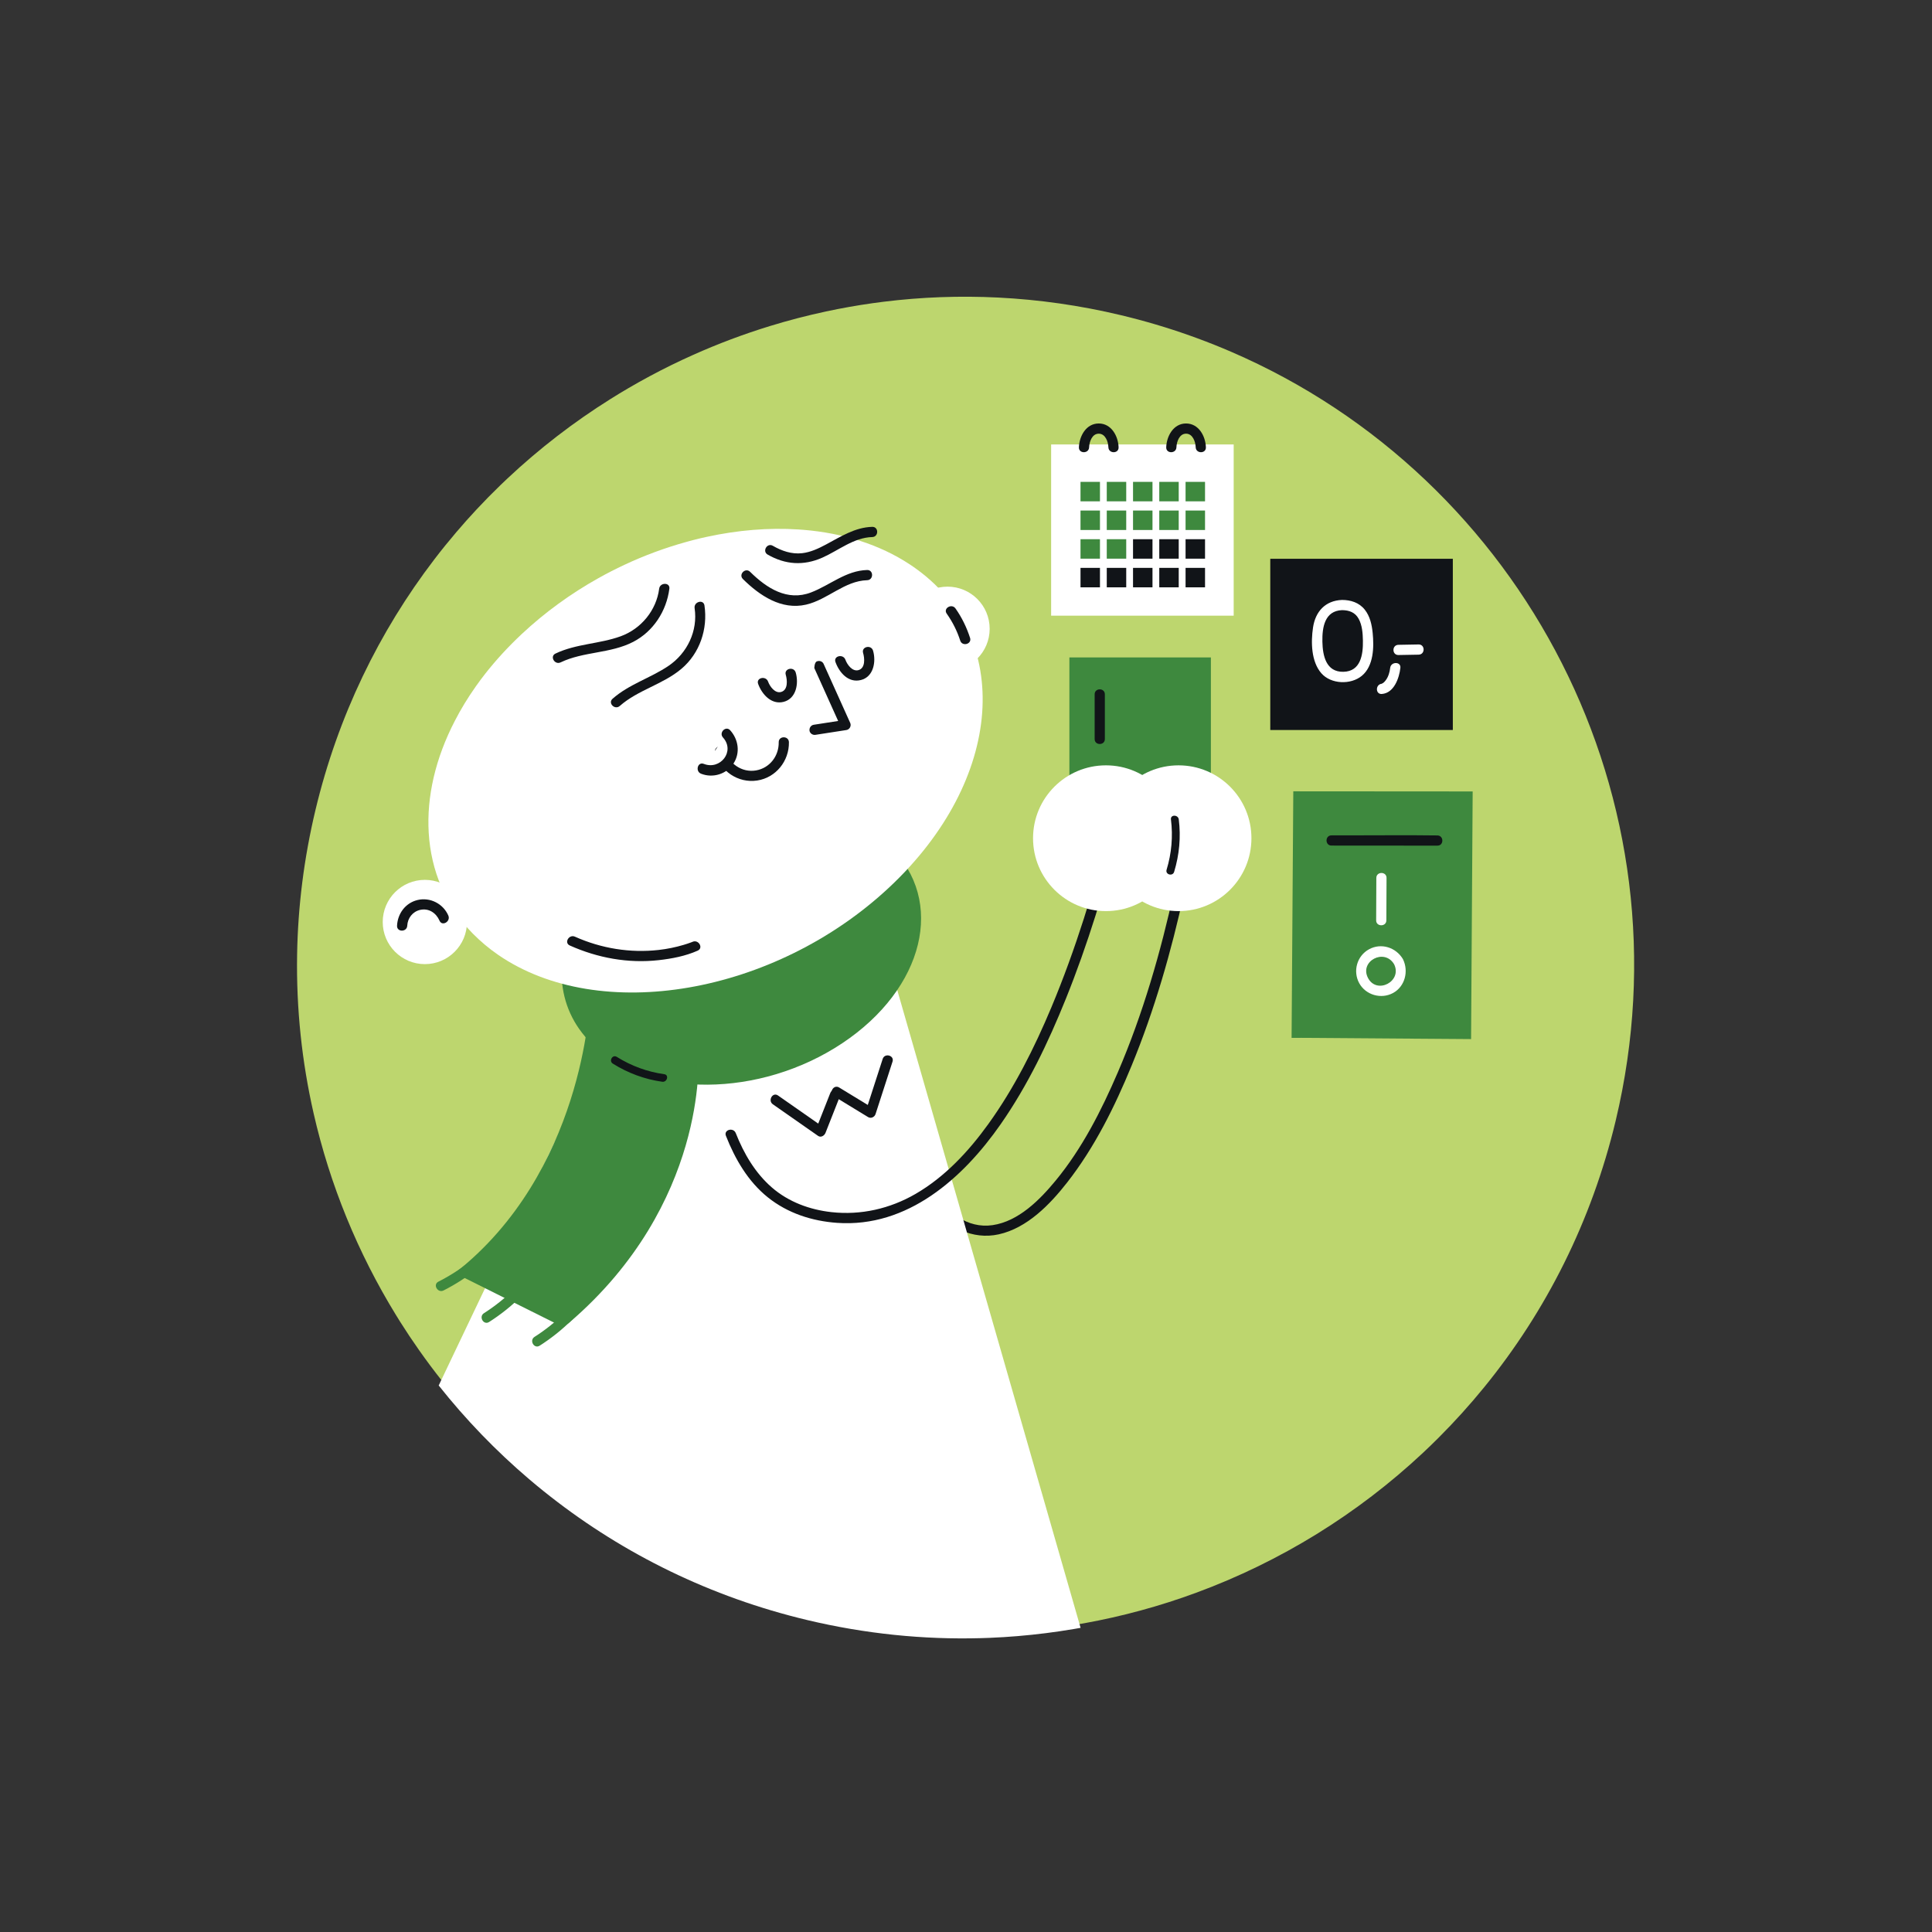 <?xml version="1.0" encoding="UTF-8"?>
<svg id="Layer_7" width="601.09mm" height="601.09mm" viewBox="0 0 1703.9 1703.9" xmlns="http://www.w3.org/2000/svg">
 <rect x="0" y="0" width="1703.9" height="1703.9" fill="#333333" stroke="none"/>
 <defs>
  <style>.cls-1{fill:#fff;}.cls-2{fill:#111418;}.cls-3{fill:#bdd66e;}.cls-4{fill:#3e893e;}</style>
 </defs>
 <path class="cls-3" d="M1424.97,988.23c-21.25,88.99-61.64,168.41-115.77,234.92-12.77,15.71-26.32,30.7-40.57,44.93-4.43,4.43-8.92,8.78-13.49,13.06-57.71,54.08-125.82,96.13-200,123.49-32.03,11.82-65.2,20.89-99.13,27.01-1.28.23-2.55.46-3.83.68-.71.12-1.43.25-2.15.37-16.36,2.77-32.89,4.87-49.55,6.25-8.24.7-16.5,1.2-24.8,1.54-2.55.1-5.1.19-7.66.26-50.45,1.39-101.92-3.74-153.34-16.02-85.02-20.3-161.29-58.07-225.93-108.62-4.09-3.19-8.14-6.43-12.14-9.73-2.36-1.94-4.69-3.9-7.01-5.88-29.31-24.97-55.98-52.65-79.7-82.57-7.06-8.9-13.86-18.01-20.39-27.3-5.68-8.05-11.14-16.25-16.4-24.58-1.35-2.12-2.67-4.26-3.97-6.4-33.53-54.61-58.18-114.66-72.57-177.8-10.33-45.37-15.35-92.34-14.54-140.05.72-42.07,5.99-84.73,16.17-127.36,19.8-82.91,56.2-157.5,104.87-221.11,6.21-8.14,12.65-16.09,19.26-23.85,5.86-6.9,11.87-13.63,18.03-20.23,6.91-7.4,14.01-14.62,21.28-21.64,1.97-1.9,3.96-3.79,5.96-5.67,27.94-26.24,58.31-49.64,90.67-69.93,5.3-3.34,10.65-6.58,16.06-9.74,12.25-7.16,24.75-13.87,37.49-20.14,6.4-3.15,12.88-6.18,19.4-9.09,22-9.85,44.64-18.36,67.79-25.47,16.33-5.02,32.9-9.33,49.68-12.91,13.53-2.9,27.19-5.32,40.98-7.26,3.21-.45,6.43-.88,9.66-1.28,33.15-4.1,66.93-5.39,101.02-3.68,35.82,1.79,71.98,6.88,108.14,15.52,20.87,4.98,41.22,11.02,61,18.05,2.17.77,4.33,1.55,6.48,2.34,10.11,3.72,20.08,7.7,29.88,11.94,258.05,111.37,406.63,395.19,339.12,677.95Z"/>
 <rect class="cls-1" x="927.03" y="391.98" width="161" height="151"/>
 <rect class="cls-4" x="952.94" y="424.98" width="17.16" height="17.16"/>
 <rect class="cls-4" x="976.1" y="424.98" width="17.16" height="17.16"/>
 <rect class="cls-4" x="999.26" y="424.98" width="17.16" height="17.16"/>
 <rect class="cls-4" x="1022.4" y="424.98" width="17.16" height="17.16"/>
 <rect class="cls-4" x="1045.6" y="424.98" width="17.16" height="17.16"/>
 <rect class="cls-4" x="952.94" y="450.26" width="17.16" height="17.16"/>
 <rect class="cls-4" x="976.1" y="450.26" width="17.16" height="17.16"/>
 <rect class="cls-4" x="999.26" y="450.26" width="17.16" height="17.16"/>
 <rect class="cls-4" x="1022.4" y="450.26" width="17.16" height="17.16"/>
 <rect class="cls-4" x="1045.6" y="450.26" width="17.16" height="17.16"/>
 <rect class="cls-4" x="952.94" y="475.55" width="17.16" height="17.16"/>
 <rect class="cls-4" x="976.1" y="475.55" width="17.16" height="17.16"/>
 <rect class="cls-2" x="999.26" y="475.55" width="17.16" height="17.16"/>
 <rect class="cls-2" x="1022.4" y="475.55" width="17.16" height="17.16"/>
 <rect class="cls-2" x="1045.6" y="475.55" width="17.16" height="17.16"/>
 <rect class="cls-2" x="952.94" y="500.83" width="17.16" height="17.16"/>
 <rect class="cls-2" x="976.1" y="500.83" width="17.16" height="17.16"/>
 <rect class="cls-2" x="999.26" y="500.83" width="17.16" height="17.16"/>
 <rect class="cls-2" x="1022.4" y="500.83" width="17.16" height="17.16"/>
 <rect class="cls-2" x="1045.6" y="500.83" width="17.16" height="17.16"/>
 <path class="cls-2" d="M960.53,394.48c.17-4.81,2.56-12,8.5-12s8.33,7.21,8.5,12c.2,5.78,9.21,5.8,9,0-.35-9.85-6.35-21-17.5-21s-17.15,11.16-17.5,21c-.2,5.79,8.8,5.78,9,0h0Z"/>
 <path class="cls-2" d="M1037.53,394.48c.17-4.81,2.56-12,8.5-12s8.33,7.21,8.5,12c.2,5.78,9.21,5.8,9,0-.35-9.85-6.35-21-17.5-21s-17.15,11.16-17.5,21c-.2,5.79,8.8,5.78,9,0h0Z"/>
 <rect class="cls-4" x="943.13" y="579.81" width="124.79" height="187.91"/>
 <path class="cls-2" d="m798.96 933.47c1.33 23.85 3.58 47.76 8.69 71.13 3.49 15.98 8.22 32.07 16.45 46.31 10.5 18.16 29.19 32.82 51.24 29.6 22.97-3.36 41.69-22.32 55.73-39.37 23.27-28.24 40.29-61.72 54.68-95.18 22.25-51.75 37.95-106.29 49.98-161.24 1.24-5.66 9.92-3.26 8.68 2.39-11.39 52.02-26.15 103.5-46.43 152.79-14.88 36.17-32.54 71.89-56.71 102.83-15.22 19.48-35.33 40.33-60.46 45.88-23.11 5.1-45.28-6.24-58.95-24.69-10.7-14.44-16.81-32.08-21.13-49.35-6.61-26.48-9.26-53.91-10.78-81.1-0.32-5.79 8.68-5.77 9 0z"/>
 <path class="cls-1" d="M953.01,1435.64c-1.28.23-2.55.46-3.83.68-.71.12-1.43.25-2.15.37-16.36,2.77-32.89,4.87-49.55,6.25-8.24.7-16.5,1.2-24.8,1.54-2.55.1-5.1.19-7.66.26-50.45,1.39-101.92-3.74-153.34-16.02-85.02-20.3-161.29-58.07-225.93-108.62-4.09-3.19-8.14-6.43-12.14-9.73-2.36-1.94-4.69-3.9-7.01-5.88-29.31-24.97-55.98-52.65-79.7-82.57l313.98-658.68,38.16,132.76.84-1.76,213.13,741.4Z"/>
 <path class="cls-2" d="m648.89 999.31c7.09 17.99 17.08 35.12 31.8 47.92s33.43 19.68 52.62 21.79c25.97 2.86 51.58-3 74.13-16.06 25.95-15.03 46.95-37.65 64.32-61.8 22.77-31.65 40.46-66.88 55.49-102.76 21.49-51.33 37.78-104.76 51.61-158.61 1.44-5.61 10.12-3.23 8.68 2.39-12.96 50.48-28.12 100.54-47.62 148.9-15.5 38.43-33.6 76.26-57.35 110.34-33.28 47.76-82.2 91.41-144.24 87.06-22.22-1.56-43.69-8.5-61.19-22.54-17.44-13.99-28.84-33.7-36.93-54.23-2.12-5.39 6.58-7.73 8.68-2.39z"/>
 <path class="cls-4" d="M510.81,907.48c3.42,4.86,7.35,9.5,11.88,13.88,49.16,47.52,147.7,46.94,220.14-1.3,72.44-48.23,91.3-125.81,42.14-173.32-.5-.48-1-.96-1.51-1.43-14.74-13.68-33.68-23.19-54.89-28.57-1-.26-2-.5-3-.73-15.94-3.72-33.09-5.14-50.66-4.27-2.3.1-4.62.25-6.93.46-.23.02-.45.03-.68.05-.95.08-1.89.18-2.84.28-.52.05-1.04.1-1.57.17-11.86,1.26-23.84,3.55-35.67,6.87-5.18,1.45-10.34,3.09-15.46,4.93-16.3,5.86-32.15,13.72-46.92,23.55-8.62,5.75-16.53,11.93-23.6,18.4-2.17,1.98-4.26,4-6.29,6.05-5.39,5.45-10.26,11.12-14.58,16.91-14.11,18.81-22.43,39.08-24.51,58.89-2.22,21.01,2.59,41.51,14.95,59.2Z"/>
 <path class="cls-1" d="M417.02,823.4c6.63,6.73,14.02,12.99,22.26,18.67,89.53,61.71,243.96,35.08,345.02-59.51,101.06-94.58,110.4-221.2,20.87-282.91-.91-.63-1.82-1.24-2.75-1.85-26.7-17.62-58.89-27.6-93.57-30.5-1.63-.15-3.27-.27-4.9-.36-25.97-1.68-53.25.58-80.59,6.52-3.59.76-7.18,1.6-10.75,2.53-.36.08-.7.17-1.05.26-1.47.38-2.91.77-4.38,1.18-.81.22-1.61.44-2.43.67-18.28,5.07-36.47,11.79-54.17,20.09-7.74,3.62-15.42,7.54-22.96,11.78-24.04,13.45-46.86,29.91-67.46,49.2-12.02,11.27-22.82,23.03-32.22,35.02-2.88,3.67-5.64,7.39-8.29,11.14-7.04,9.96-13.2,20.12-18.47,30.33-17.22,33.2-24.99,67.16-23.08,98.78,2,33.54,14.9,64.44,38.91,88.97Z"/>
 <circle class="cls-1" cx="374.7" cy="813.14" r="37.16"/>
 <circle class="cls-1" cx="835.66" cy="554.55" r="37.16"/>
 <path class="cls-2" d="M661.55,504.31c14.63,14.46,32.82,26.19,53.75,18.17,16.79-6.43,30.69-19.26,49.47-19.77,5.79-.16,5.79,8.84,0,9-19.93.55-34.91,17.19-53.86,21.54-21.74,5-40.95-7.97-55.72-22.58-4.12-4.08,2.24-10.44,6.36-6.36h0Z"/>
 <path class="cls-2" d="M681.56,481.34c7.9,4.54,16.63,7.59,25.86,6.54,7.45-.84,14.4-4.12,20.94-7.6,13.02-6.93,25.68-15.22,40.91-15.63,5.79-.15,5.79,8.85,0,9-16.39.43-29.67,11.83-44.09,18.2-16.45,7.26-32.54,6.23-48.16-2.74-5.02-2.89-.49-10.67,4.54-7.77h0Z"/>
 <path class="cls-2" d="M615.34,838.4c-10.75,4.8-22.74,7.09-34.36,8.39-26.9,3.02-53.84-1.9-78.46-12.93-5.28-2.36-.7-10.12,4.54-7.77,23.17,10.38,48.67,14.55,73.92,11.7,7.46-.84,14.87-2.36,22.07-4.51,2.11-.63,4.2-1.31,6.26-2.08.61-.23,1.21-.47,1.81-.71.73-.29-1.1.48-.32.13,5.24-2.34,9.83,5.41,4.54,7.77h0Z"/>
 <path class="cls-2" d="m842.7 536.64c5.61 7.96 9.83 16.66 12.83 25.93 1.78 5.52-6.9 7.89-8.68 2.39-2.76-8.55-6.74-16.44-11.92-23.78-3.34-4.74 4.46-9.25 7.77-4.54z"/>
 <path class="cls-1" d="M391.51,809.71c-2.75-7-9.52-11.99-17.5-12.1-10.53-.15-19.19,8.27-19.34,18.81"/>
 <path class="cls-2" d="m387.63 811.98c-2.96-6.79-9.46-11.23-17.07-9.52-6.66 1.5-11.06 7.26-11.39 13.95-0.28 5.76-9.28 5.8-9 0 0.52-10.67 7.38-20.05 17.99-22.63 11.15-2.71 22.68 3.22 27.23 13.66 2.29 5.26-5.46 9.84-7.77 4.54z"/>
 <polyline class="cls-1" points="737.83 963 767.85 981.31 782.81 935.11"/>
 <path class="cls-2" d="M740.1,959.11c10.01,6.1,20.01,12.21,30.02,18.31-2.2.9-4.41,1.79-6.61,2.69,4.99-15.4,9.98-30.8,14.96-46.2,1.78-5.49,10.47-3.14,8.68,2.39-4.99,15.4-9.98,30.8-14.96,46.2-.87,2.7-4.03,4.26-6.61,2.69-10.01-6.1-20.01-12.21-30.02-18.31-4.94-3.01-.42-10.8,4.54-7.77h0Z"/>
 <polyline class="cls-1" points="736.61 965.14 723.72 997.86 683.91 970.04"/>
 <path class="cls-2" d="M740.95,966.34c-4.3,10.91-8.6,21.81-12.89,32.72-.97,2.47-4,4.52-6.61,2.69-13.27-9.27-26.54-18.54-39.81-27.82-4.71-3.29-.22-11.1,4.54-7.77,13.27,9.27,26.54,18.54,39.81,27.82-2.2.9-4.41,1.79-6.61,2.69,4.3-10.91,8.6-21.81,12.89-32.72,2.1-5.33,10.81-3.01,8.68,2.39h0Z"/>
 <path class="cls-4" d="m526.5 1136.9c-13.1 20.11-30.3 37-50.53 49.9-4.9 3.12-9.42-4.66-4.54-7.77 18.91-12.05 35.06-27.88 47.3-46.67 3.15-4.84 10.95-0.33 7.77 4.54z"/>
 <path class="cls-4" d="m481.91 1116c-13.1 20.11-30.3 37-50.53 49.9-4.9 3.12-9.42-4.66-4.54-7.77 18.91-12.05 35.06-27.88 47.3-46.67 3.15-4.84 10.95-0.33 7.77 4.54z"/>
 <path class="cls-4" d="m445.58 1094.2c-14.75 18.36-33.37 33.27-54.38 43.89-5.16 2.61-9.72-5.16-4.54-7.77 20.41-10.32 38.23-24.66 52.56-42.49 3.63-4.52 9.96 1.89 6.36 6.36z"/>
 <path class="cls-4" d="m401.17 1122.8 90.17 45c3.51 1.75 7.73 1.21 10.7-1.34 122.15-104.83 113.81-233.86 113.81-233.86l-95.9-47.85s-5.52 149.44-118.79 238.06z"/>
 <path class="cls-1" d="M635.06,662.6c3.18,12.89,15.06,22.2,28.84,21.65,15.75-.63,28.01-13.9,27.38-29.65"/>
 <path class="cls-2" d="m639.4 661.4c3.26 11.98 14.85 20.24 27.39 18.06 12.12-2.11 20.19-12.79 19.99-24.86-0.09-5.79 8.91-5.8 9 0 0.26 16.49-11.42 31.24-27.94 33.75-16.88 2.57-32.68-8.24-37.12-24.56-1.52-5.6 7.16-7.98 8.68-2.39z"/>
 <path class="cls-1" d="M619.49,678.03c6.89,3,15.21,1.75,20.93-3.81,7.55-7.35,7.72-19.42.38-26.98"/>
 <path class="cls-2" d="m620.69 673.69c14.56 5.72 27.91-11.11 16.93-23.27-3.87-4.29 2.47-10.67 6.36-6.36 7.26 8.04 9.03 19.83 3 29.18-6.12 9.51-18.25 13.23-28.69 9.13-5.33-2.09-3.01-10.8 2.39-8.68z"/>
 <path class="cls-2" d="m621.29 533.97c3.07 20.69-4.11 42.18-20.27 55.84-16.36 13.84-38.35 18.63-54.42 32.81-4.33 3.82-10.72-2.52-6.36-6.36 14.55-12.84 33.37-18.22 49.25-28.94 16.62-11.22 26.1-30.89 23.12-50.96-0.84-5.67 7.83-8.11 8.68-2.39z"/>
 <path class="cls-2" d="m590.34 519.2c-2.53 19.67-14.09 37.68-31.92 46.9-20.05 10.37-43.77 8.39-64 18.08-5.2 2.49-9.77-5.27-4.54-7.77 18.24-8.73 38.78-8.42 57.57-15.27 17.98-6.55 31.43-22.85 33.89-41.94 0.73-5.67 9.74-5.74 9 0z"/>
 <line class="cls-1" x1="969.91" x2="969.91" y1="612.31" y2="651.81"/>
 <path class="cls-2" d="m974.41 612.31v39.5c0 5.79-9 5.8-9 0v-39.5c0-5.79 9-5.8 9 0z"/>
 <circle class="cls-1" cx="1039.4" cy="739.26" r="64.28"/>
 <circle class="cls-1" cx="975.36" cy="739.26" r="64.28"/>
 <path class="cls-2" d="m1039.6 722.68c1.96 15.56 0.48 31.23-4.08 46.23-1.29 4.24-7.96 2.43-6.66-1.84 4.4-14.47 5.72-29.39 3.84-44.39-0.55-4.4 6.36-4.36 6.91 0z"/>
 <path class="cls-2" d="M584.02,954.03c-15.52-2.17-30.26-7.67-43.54-15.98-3.76-2.35-.3-8.33,3.49-5.96,12.83,8.02,26.91,13.2,41.89,15.29,4.38.61,2.52,7.27-1.84,6.66h0Z"/>
 <path class="cls-2" d="m726.39 585.55c2.65 5.87 5.29 11.74 7.94 17.61 4.2 9.32 8.4 18.63 12.59 27.95l2.91 6.45c1.2 2.67-0.53 5.85-3.41 6.29-7.97 1.24-15.94 2.48-23.92 3.71-1.14 0.18-2.29 0.36-3.43 0.53-2.33 0.36-4.87-1.34-5.14-3.76s1.26-4.75 3.76-5.14c7.97-1.24 15.94-2.48 23.92-3.71 1.14-0.18 2.29-0.36 3.43-0.53-1.14 2.1-2.28 4.2-3.41 6.29-2.65-5.87-5.29-11.74-7.94-17.61-4.2-9.32-8.4-18.63-12.59-27.95l-2.91-6.45s0-5.06 2.26-5.95c2.27-0.9 4.92-0.04 5.95 2.26z"/>
 <path class="cls-2" d="m677.39 601.1c1.55 4.31 6.16 10.78 11.63 9.13 6.08-1.83 5.32-10.53 3.97-15.11-1.65-5.57 7.13-7.56 8.77-2.03 2.83 9.55 0.54 23.06-10.66 25.9-10.83 2.75-19.17-6.7-22.48-15.86-1.97-5.45 6.83-7.42 8.77-2.03z"/>
 <path class="cls-2" d="m745.6 581.84c1.55 4.31 6.16 10.78 11.63 9.13 6.08-1.83 5.32-10.53 3.97-15.11-1.65-5.57 7.13-7.56 8.77-2.03 2.83 9.55 0.54 23.06-10.66 25.9s-19.17-6.7-22.48-15.86c-1.97-5.45 6.83-7.42 8.77-2.03z"/>
 <polygon class="cls-4" points="1140.6 697.89 1139.1 915.33 1147.8 915.31 1297.4 916.41 1298.8 698"/>
 <path class="cls-1" d="M1213.84,774.26c-.05,12.48-.11,24.95-.16,37.43-.02,5.79,8.98,5.8,9,0,.05-12.48.11-24.95.16-37.43.02-5.79-8.98-5.8-9,0h0Z"/>
 <path class="cls-1" d="M1237.29,845.87c-6.11-10.32-19.12-14.55-29.88-8.68s-14.39,19.4-8.68,29.88c5.74,10.53,19.41,14.39,29.88,8.68s13.95-19.18,8.68-29.88c-2.56-5.2-10.32-.64-7.77,4.54,7.43,15.1-15.26,26.93-23.02,12.12-7.77-14.82,14.45-26.59,23.02-12.12,2.95,4.98,10.73.46,7.77-4.54Z"/>
 <path class="cls-2" d="m1267.7 736.8c-27.17-0.37-54.36-0.04-81.53-0.06h-11.9c-5.79 0-5.8 9 0 9 27.61 0.02 55.23 0.04 82.84 0.06 3.53 0 7.06-0.04 10.59 0 5.79 0.08 5.8-8.92 0-9z"/>
 <path class="cls-2" d="M921.73,324.81h.06"/>
 <rect class="cls-2" x="1120.3" y="492.81" width="161" height="151"/>
 <path class="cls-1" d="M1183.57,538.11c6.26.01,11.57,1.94,14.69,7.64s3.62,12.81,3.74,19.21c.23,12.37-1.95,27.22-17.22,27.52-15.29.3-18.28-14.14-18.52-26.67s2.02-27.09,17.3-27.71c5.77-.23,5.8-9.24,0-9-14.69.6-23.44,10.15-25.56,24.32-1.92,12.79-1.66,30,7.32,40.32,8.5,9.76,25.96,10.38,35.75,2.26,10.48-8.69,10.78-25.39,9.54-37.79-.73-7.26-2.34-14.73-6.99-20.56-4.94-6.21-12.33-8.54-20.06-8.55-5.79-.01-5.8,8.99,0,9Z"/>
 <path class="cls-1" d="M1226.05,589.06c-.44,3.81-1.59,7.8-3.93,10.9-.61.81-1.32,1.64-2.13,2.26-.75.58-1.97.87-1.3.82-5.74.43-5.79,9.43,0,9,10.78-.8,15.33-14.05,16.35-22.99.66-5.74-8.35-5.7-9,0h0Z"/>
 <path class="cls-1" d="M1251.13,568.37c-5.93.11-11.86.21-17.79.32s-5.8,9.1,0,9,11.86-.21,17.79-.32,5.8-9.1,0-9h0Z"/>
</svg>
